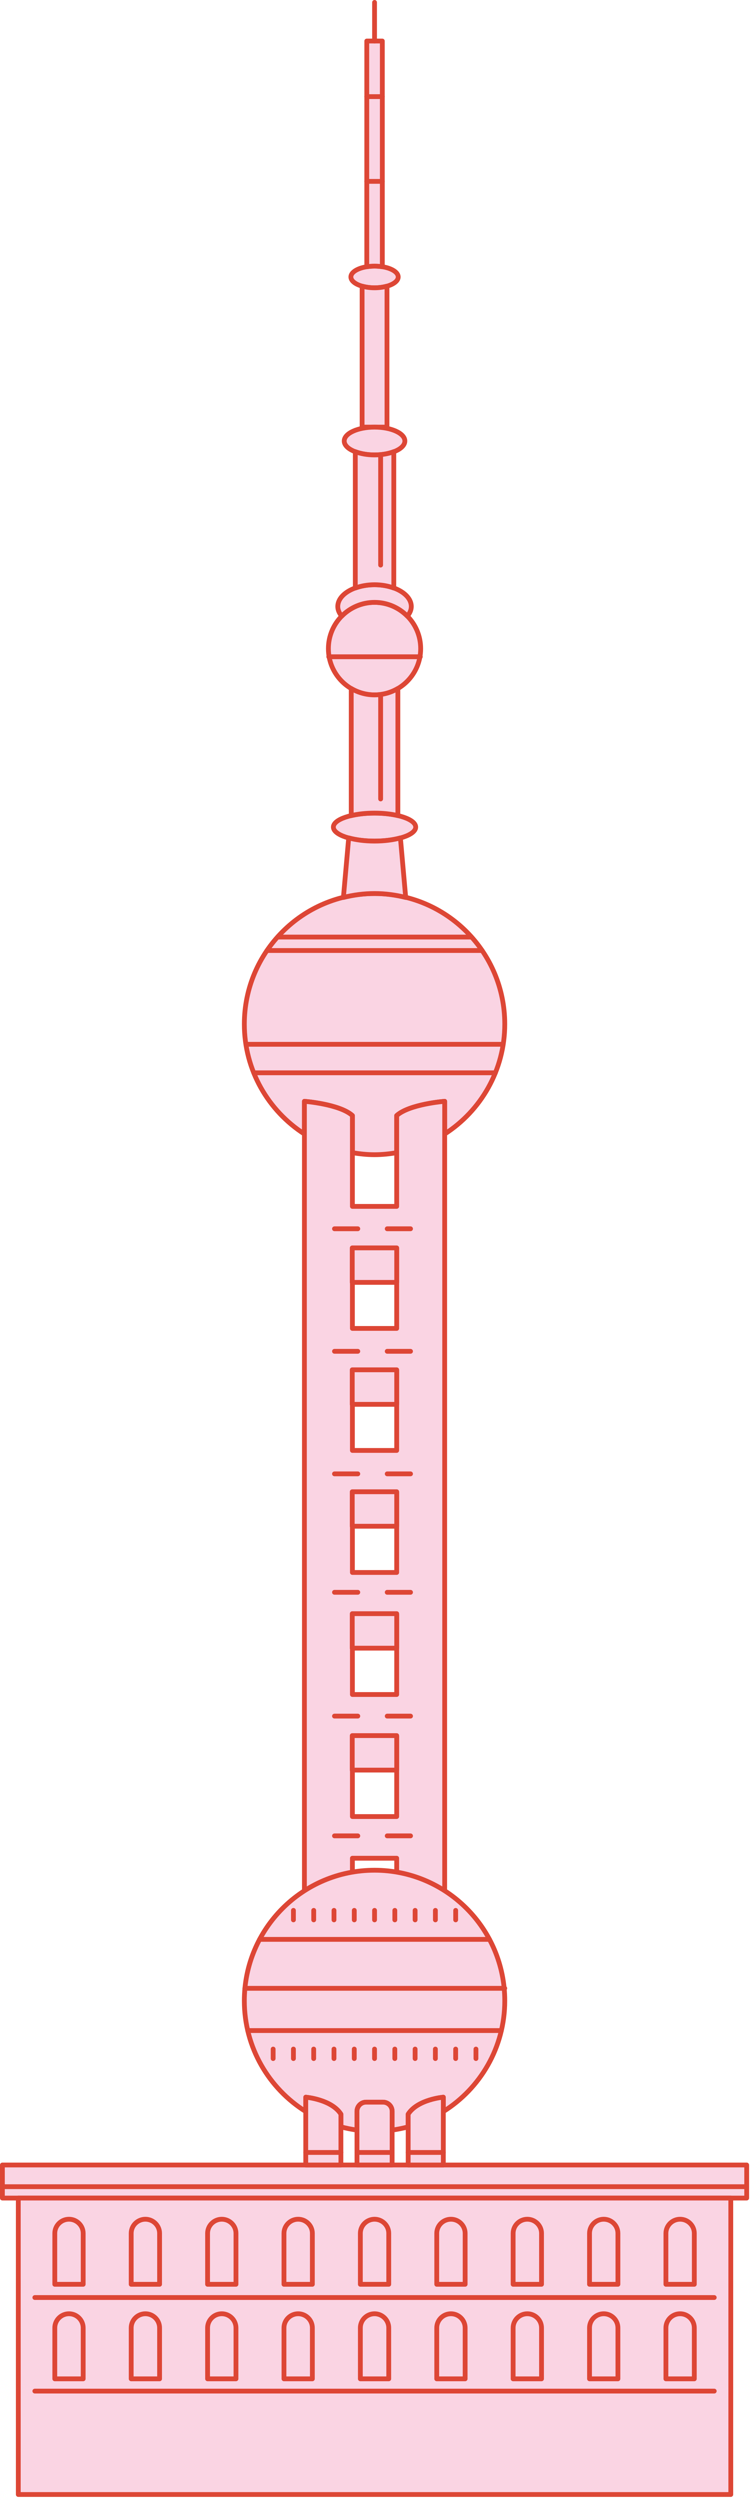 <?xml version="1.0" encoding="UTF-8"?> <svg xmlns="http://www.w3.org/2000/svg" viewBox="0 0 156.31 521" fill="none"><path d="M155.62 451.196H0.499V458.087H155.62V451.196Z" fill="#FAD4E3" stroke="#DD4635" stroke-miterlimit="10" stroke-linecap="round" stroke-linejoin="round"></path><path d="M152.306 458.09H3.812V519.867H152.306V458.09Z" fill="#FAD4E3" stroke="#DD4635" stroke-miterlimit="10" stroke-linecap="round" stroke-linejoin="round"></path><path d="M78.059 175.289C82.797 175.289 86.638 173.984 86.638 172.373C86.638 170.762 82.797 169.457 78.059 169.457C73.322 169.457 69.481 170.762 69.481 172.373C69.481 173.984 73.322 175.289 78.059 175.289Z" fill="#FAD4E3" stroke="#DD4635" stroke-miterlimit="10" stroke-linecap="round" stroke-linejoin="round"></path><path d="M87.674 135.18C87.674 140.505 83.369 144.822 78.057 144.822C72.747 144.822 68.442 140.505 68.442 135.18C68.442 129.856 72.747 125.537 78.057 125.537C83.369 125.537 87.674 129.854 87.674 135.18Z" fill="#FAD4E3" stroke="#DD4635" stroke-miterlimit="10" stroke-linecap="round" stroke-linejoin="round"></path><path d="M78.061 186.215C63.071 186.215 50.922 198.401 50.922 213.43C50.922 223.057 55.921 231.498 63.445 236.336V229.519C63.445 229.519 70.77 230.083 73.447 232.485V240.222C74.95 240.481 76.485 240.645 78.061 240.645C79.637 240.645 81.173 240.481 82.674 240.222V232.485C85.351 230.083 92.677 229.519 92.677 229.519V236.336C100.201 231.498 105.2 223.057 105.2 213.43C105.2 198.401 93.05 186.215 78.061 186.215Z" fill="#FAD4E3" stroke="#DD4635" stroke-miterlimit="10" stroke-linecap="round" stroke-linejoin="round"></path><path d="M78.06 169.456C79.868 169.456 81.538 169.649 82.922 169.973V143.487C81.494 144.33 79.837 144.819 78.06 144.819C76.284 144.819 74.627 144.328 73.201 143.487V169.971C74.581 169.649 76.253 169.456 78.06 169.456Z" fill="#FAD4E3" stroke="#DD4635" stroke-miterlimit="10" stroke-linecap="round" stroke-linejoin="round"></path><path d="M78.06 186.215C80.303 186.215 82.469 186.518 84.554 187.032L83.451 174.622C81.975 175.032 80.116 175.287 78.062 175.287C76.009 175.287 74.149 175.032 72.673 174.622L71.57 187.032C73.651 186.518 75.817 186.215 78.06 186.215Z" fill="#FAD4E3" stroke="#DD4635" stroke-miterlimit="10" stroke-linecap="round" stroke-linejoin="round"></path><path d="M82.991 57.721C82.991 58.969 80.783 59.981 78.06 59.981C75.338 59.981 73.13 58.969 73.13 57.721C73.13 56.473 75.338 55.461 78.06 55.461C80.783 55.461 82.991 56.473 82.991 57.721Z" fill="#FAD4E3" stroke="#DD4635" stroke-miterlimit="10" stroke-linecap="round" stroke-linejoin="round"></path><path d="M78.061 55.458C78.632 55.458 79.172 55.513 79.681 55.592V8.55H76.441V55.592C76.95 55.513 77.49 55.458 78.061 55.458Z" fill="#FAD4E3" stroke="#DD4635" stroke-miterlimit="10" stroke-linecap="round" stroke-linejoin="round"></path><path d="M78.061 8.552V0.499" stroke="#DD4635" stroke-miterlimit="10" stroke-linecap="round" stroke-linejoin="round"></path><path d="M76.441 20.138H79.681" stroke="#DD4635" stroke-miterlimit="10" stroke-linecap="round" stroke-linejoin="round"></path><path d="M76.441 37.8H79.681" stroke="#DD4635" stroke-miterlimit="10" stroke-linecap="round" stroke-linejoin="round"></path><path d="M68.522 136.875H87.595" stroke="#DD4635" stroke-miterlimit="10" stroke-linecap="round" stroke-linejoin="round"></path><path d="M51.266 217.636H104.864" stroke="#DD4635" stroke-miterlimit="10" stroke-linecap="round" stroke-linejoin="round"></path><path d="M52.89 223.577H103.242" stroke="#DD4635" stroke-miterlimit="10" stroke-linecap="round" stroke-linejoin="round"></path><path d="M57.868 195.289H98.262" stroke="#DD4635" stroke-miterlimit="10" stroke-linecap="round" stroke-linejoin="round"></path><path d="M55.643 198.094H100.477" stroke="#DD4635" stroke-miterlimit="10" stroke-linecap="round" stroke-linejoin="round"></path><path d="M73.446 390.185V387.264H82.675V390.185C86.309 390.809 89.692 392.153 92.677 394.07V229.52C92.677 229.52 85.352 230.085 82.675 232.487V251.419H73.446V232.487C70.769 230.085 63.443 229.52 63.443 229.52V394.07C66.431 392.15 69.812 390.809 73.446 390.185ZM73.446 260.108H82.675V276.85H73.446V260.108ZM73.446 285.54H82.675V302.279H73.446V285.54ZM73.446 310.971H82.675V327.711H73.446V310.971ZM73.446 336.403H82.675V353.145H73.446V336.403ZM73.446 361.834H82.675V378.577H73.446V361.834Z" fill="#FAD4E3" stroke="#DD4635" stroke-miterlimit="10" stroke-linecap="round" stroke-linejoin="round"></path><path d="M69.712 256.083H74.571" stroke="#DD4635" stroke-miterlimit="10" stroke-linecap="round" stroke-linejoin="round"></path><path d="M80.701 256.083H85.561" stroke="#DD4635" stroke-miterlimit="10" stroke-linecap="round" stroke-linejoin="round"></path><path d="M69.712 281.62H74.571" stroke="#DD4635" stroke-miterlimit="10" stroke-linecap="round" stroke-linejoin="round"></path><path d="M80.701 281.62H85.561" stroke="#DD4635" stroke-miterlimit="10" stroke-linecap="round" stroke-linejoin="round"></path><path d="M69.712 307.159H74.571" stroke="#DD4635" stroke-miterlimit="10" stroke-linecap="round" stroke-linejoin="round"></path><path d="M80.701 307.159H85.561" stroke="#DD4635" stroke-miterlimit="10" stroke-linecap="round" stroke-linejoin="round"></path><path d="M69.712 331.846H74.571" stroke="#DD4635" stroke-miterlimit="10" stroke-linecap="round" stroke-linejoin="round"></path><path d="M80.701 331.846H85.561" stroke="#DD4635" stroke-miterlimit="10" stroke-linecap="round" stroke-linejoin="round"></path><path d="M69.712 357.647H74.571" stroke="#DD4635" stroke-miterlimit="10" stroke-linecap="round" stroke-linejoin="round"></path><path d="M80.701 357.647H85.561" stroke="#DD4635" stroke-miterlimit="10" stroke-linecap="round" stroke-linejoin="round"></path><path d="M69.713 382.602H74.572" stroke="#DD4635" stroke-miterlimit="10" stroke-linecap="round" stroke-linejoin="round"></path><path d="M80.702 382.602H85.562" stroke="#DD4635" stroke-miterlimit="10" stroke-linecap="round" stroke-linejoin="round"></path><path d="M82.677 260.068H73.413V267.257H82.677V260.068Z" fill="#FAD4E3" stroke="#DD4635" stroke-miterlimit="10" stroke-linecap="round" stroke-linejoin="round"></path><path d="M82.677 285.477H73.413V292.669H82.677V285.477Z" fill="#FAD4E3" stroke="#DD4635" stroke-miterlimit="10" stroke-linecap="round" stroke-linejoin="round"></path><path d="M82.677 310.889H73.413V318.078H82.677V310.889Z" fill="#FAD4E3" stroke="#DD4635" stroke-miterlimit="10" stroke-linecap="round" stroke-linejoin="round"></path><path d="M82.677 336.298H73.413V343.487H82.677V336.298Z" fill="#FAD4E3" stroke="#DD4635" stroke-miterlimit="10" stroke-linecap="round" stroke-linejoin="round"></path><path d="M82.677 361.71H73.413V368.898H82.677V361.71Z" fill="#FAD4E3" stroke="#DD4635" stroke-miterlimit="10" stroke-linecap="round" stroke-linejoin="round"></path><path d="M78.062 389.763C63.072 389.763 50.921 401.948 50.921 416.98C50.921 426.725 56.047 435.253 63.725 440.059V437.068C63.725 437.068 69.074 437.512 71.051 440.599V443.245C72.141 443.537 73.256 443.765 74.397 443.92V440.004C74.397 438.953 75.245 438.102 76.294 438.102H79.827C80.876 438.102 81.725 438.951 81.725 440.004V443.92C82.865 443.765 83.98 443.537 85.07 443.245V440.599C87.047 437.512 92.396 437.068 92.396 437.068V440.059C100.076 435.253 105.201 426.725 105.201 416.98C105.201 401.948 93.051 389.763 78.062 389.763Z" fill="#FAD4E3" stroke="#DD4635" stroke-miterlimit="10" stroke-linecap="round" stroke-linejoin="round"></path><path d="M51.044 414.375H105.199" stroke="#DD4635" stroke-miterlimit="10" stroke-linecap="round" stroke-linejoin="round"></path><path d="M54.109 404.175H102.008" stroke="#DD4635" stroke-miterlimit="10" stroke-linecap="round" stroke-linejoin="round"></path><path d="M51.638 423.18H104.48" stroke="#DD4635" stroke-miterlimit="10" stroke-linecap="round" stroke-linejoin="round"></path><path d="M56.927 427.038V429.015" stroke="#DD4635" stroke-miterlimit="10" stroke-linecap="round" stroke-linejoin="round"></path><path d="M61.154 427.038V429.015" stroke="#DD4635" stroke-miterlimit="10" stroke-linecap="round" stroke-linejoin="round"></path><path d="M65.377 427.038V429.015" stroke="#DD4635" stroke-miterlimit="10" stroke-linecap="round" stroke-linejoin="round"></path><path d="M69.607 427.038V429.015" stroke="#DD4635" stroke-miterlimit="10" stroke-linecap="round" stroke-linejoin="round"></path><path d="M73.832 427.038V429.015" stroke="#DD4635" stroke-miterlimit="10" stroke-linecap="round" stroke-linejoin="round"></path><path d="M78.058 427.038V429.015" stroke="#DD4635" stroke-miterlimit="10" stroke-linecap="round" stroke-linejoin="round"></path><path d="M82.285 427.038V429.015" stroke="#DD4635" stroke-miterlimit="10" stroke-linecap="round" stroke-linejoin="round"></path><path d="M86.515 427.038V429.015" stroke="#DD4635" stroke-miterlimit="10" stroke-linecap="round" stroke-linejoin="round"></path><path d="M90.738 427.038V429.015" stroke="#DD4635" stroke-miterlimit="10" stroke-linecap="round" stroke-linejoin="round"></path><path d="M94.966 427.038V429.015" stroke="#DD4635" stroke-miterlimit="10" stroke-linecap="round" stroke-linejoin="round"></path><path d="M99.193 427.038V429.015" stroke="#DD4635" stroke-miterlimit="10" stroke-linecap="round" stroke-linejoin="round"></path><path d="M61.154 398.133V400.11" stroke="#DD4635" stroke-miterlimit="10" stroke-linecap="round" stroke-linejoin="round"></path><path d="M65.381 398.133V400.11" stroke="#DD4635" stroke-miterlimit="10" stroke-linecap="round" stroke-linejoin="round"></path><path d="M69.608 398.133V400.11" stroke="#DD4635" stroke-miterlimit="10" stroke-linecap="round" stroke-linejoin="round"></path><path d="M73.835 398.133V400.11" stroke="#DD4635" stroke-miterlimit="10" stroke-linecap="round" stroke-linejoin="round"></path><path d="M78.061 398.133V400.11" stroke="#DD4635" stroke-miterlimit="10" stroke-linecap="round" stroke-linejoin="round"></path><path d="M82.286 398.133V400.11" stroke="#DD4635" stroke-miterlimit="10" stroke-linecap="round" stroke-linejoin="round"></path><path d="M86.515 398.133V400.11" stroke="#DD4635" stroke-miterlimit="10" stroke-linecap="round" stroke-linejoin="round"></path><path d="M90.742 398.133V400.11" stroke="#DD4635" stroke-miterlimit="10" stroke-linecap="round" stroke-linejoin="round"></path><path d="M94.968 398.133V400.11" stroke="#DD4635" stroke-miterlimit="10" stroke-linecap="round" stroke-linejoin="round"></path><path d="M63.723 451.196V437.068C63.723 437.068 69.073 437.51 71.049 440.601V451.198H63.723V451.196Z" fill="#FAD4E3" stroke="#DD4635" stroke-miterlimit="10" stroke-linecap="round" stroke-linejoin="round"></path><path d="M92.394 451.196V437.068C92.394 437.068 87.045 437.51 85.068 440.601V451.198H92.394V451.196Z" fill="#FAD4E3" stroke="#DD4635" stroke-miterlimit="10" stroke-linecap="round" stroke-linejoin="round"></path><path d="M76.293 438.102H79.826C80.875 438.102 81.724 438.953 81.724 440.004V451.196H74.398V440.004C74.398 438.953 75.246 438.102 76.293 438.102Z" fill="#FAD4E3" stroke="#DD4635" stroke-miterlimit="10" stroke-linecap="round" stroke-linejoin="round"></path><path d="M79.328 144.822V166.509" stroke="#DD4635" stroke-miterlimit="10" stroke-linecap="round" stroke-linejoin="round"></path><path d="M63.723 448.584H71.051" stroke="#DD4635" stroke-miterlimit="10" stroke-linecap="round" stroke-linejoin="round"></path><path d="M74.397 448.584H81.723" stroke="#DD4635" stroke-miterlimit="10" stroke-linecap="round" stroke-linejoin="round"></path><path d="M85.068 448.584H92.394" stroke="#DD4635" stroke-miterlimit="10" stroke-linecap="round" stroke-linejoin="round"></path><path d="M17.336 476.06V465.436C17.336 463.82 16.004 462.497 14.378 462.497C12.75 462.497 11.42 463.82 11.42 465.436V476.06H17.336Z" fill="#FAD4E3" stroke="#DD4635" stroke-miterlimit="10" stroke-linecap="round" stroke-linejoin="round"></path><path d="M17.336 495.761V485.137C17.336 483.521 16.004 482.198 14.378 482.198C12.75 482.198 11.42 483.521 11.42 485.137V495.761H17.336Z" fill="#FAD4E3" stroke="#DD4635" stroke-miterlimit="10" stroke-linecap="round" stroke-linejoin="round"></path><path d="M33.258 476.06V465.436C33.258 463.82 31.926 462.497 30.3 462.497C28.672 462.497 27.342 463.82 27.342 465.436V476.06H33.258Z" fill="#FAD4E3" stroke="#DD4635" stroke-miterlimit="10" stroke-linecap="round" stroke-linejoin="round"></path><path d="M33.258 495.761V485.137C33.258 483.521 31.926 482.198 30.3 482.198C28.672 482.198 27.342 483.521 27.342 485.137V495.761H33.258Z" fill="#FAD4E3" stroke="#DD4635" stroke-miterlimit="10" stroke-linecap="round" stroke-linejoin="round"></path><path d="M49.179 476.06V465.436C49.179 463.82 47.847 462.497 46.221 462.497C44.593 462.497 43.263 463.82 43.263 465.436V476.06H49.179Z" fill="#FAD4E3" stroke="#DD4635" stroke-miterlimit="10" stroke-linecap="round" stroke-linejoin="round"></path><path d="M49.179 495.761V485.137C49.179 483.521 47.847 482.198 46.221 482.198C44.593 482.198 43.263 483.521 43.263 485.137V495.761H49.179Z" fill="#FAD4E3" stroke="#DD4635" stroke-miterlimit="10" stroke-linecap="round" stroke-linejoin="round"></path><path d="M65.099 476.06V465.436C65.099 463.82 63.767 462.497 62.141 462.497C60.515 462.497 59.183 463.82 59.183 465.436V476.06H65.099Z" fill="#FAD4E3" stroke="#DD4635" stroke-miterlimit="10" stroke-linecap="round" stroke-linejoin="round"></path><path d="M65.099 495.761V485.137C65.099 483.521 63.767 482.198 62.141 482.198C60.515 482.198 59.183 483.521 59.183 485.137V495.761H65.099Z" fill="#FAD4E3" stroke="#DD4635" stroke-miterlimit="10" stroke-linecap="round" stroke-linejoin="round"></path><path d="M81.019 476.06V465.436C81.019 463.82 79.687 462.497 78.061 462.497C76.433 462.497 75.103 463.82 75.103 465.436V476.06H81.019Z" fill="#FAD4E3" stroke="#DD4635" stroke-miterlimit="10" stroke-linecap="round" stroke-linejoin="round"></path><path d="M81.019 495.761V485.137C81.019 483.521 79.687 482.198 78.061 482.198C76.433 482.198 75.103 483.521 75.103 485.137V495.761H81.019Z" fill="#FAD4E3" stroke="#DD4635" stroke-miterlimit="10" stroke-linecap="round" stroke-linejoin="round"></path><path d="M96.94 476.06V465.436C96.94 463.82 95.608 462.497 93.982 462.497C92.354 462.497 91.024 463.82 91.024 465.436V476.06H96.94Z" fill="#FAD4E3" stroke="#DD4635" stroke-miterlimit="10" stroke-linecap="round" stroke-linejoin="round"></path><path d="M96.94 495.761V485.137C96.94 483.521 95.608 482.198 93.982 482.198C92.354 482.198 91.024 483.521 91.024 485.137V495.761H96.94Z" fill="#FAD4E3" stroke="#DD4635" stroke-miterlimit="10" stroke-linecap="round" stroke-linejoin="round"></path><path d="M112.86 476.06V465.436C112.86 463.82 111.528 462.497 109.901 462.497C108.273 462.497 106.943 463.82 106.943 465.436V476.06H112.86Z" fill="#FAD4E3" stroke="#DD4635" stroke-miterlimit="10" stroke-linecap="round" stroke-linejoin="round"></path><path d="M112.86 495.761V485.137C112.86 483.521 111.527 482.198 109.901 482.198C108.273 482.198 106.943 483.521 106.943 485.137V495.761H112.86Z" fill="#FAD4E3" stroke="#DD4635" stroke-miterlimit="10" stroke-linecap="round" stroke-linejoin="round"></path><path d="M128.782 476.06V465.436C128.782 463.82 127.45 462.497 125.823 462.497C124.197 462.497 122.865 463.82 122.865 465.436V476.06H128.782Z" fill="#FAD4E3" stroke="#DD4635" stroke-miterlimit="10" stroke-linecap="round" stroke-linejoin="round"></path><path d="M128.782 495.761V485.137C128.782 483.521 127.45 482.198 125.823 482.198C124.197 482.198 122.865 483.521 122.865 485.137V495.761H128.782Z" fill="#FAD4E3" stroke="#DD4635" stroke-miterlimit="10" stroke-linecap="round" stroke-linejoin="round"></path><path d="M144.702 476.06V465.436C144.702 463.82 143.369 462.497 141.743 462.497C140.115 462.497 138.785 463.82 138.785 465.436V476.06H144.702Z" fill="#FAD4E3" stroke="#DD4635" stroke-miterlimit="10" stroke-linecap="round" stroke-linejoin="round"></path><path d="M144.702 495.761V485.137C144.702 483.521 143.369 482.198 141.743 482.198C140.115 482.198 138.785 483.521 138.785 485.137V495.761H144.702Z" fill="#FAD4E3" stroke="#DD4635" stroke-miterlimit="10" stroke-linecap="round" stroke-linejoin="round"></path><path d="M7.262 478.817H148.857" stroke="#DD4635" stroke-miterlimit="10" stroke-linecap="round" stroke-linejoin="round"></path><path d="M7.262 498.316H148.857" stroke="#DD4635" stroke-miterlimit="10" stroke-linecap="round" stroke-linejoin="round"></path><path d="M0.499 455.718H78.06H155.62" stroke="#DD4635" stroke-miterlimit="10" stroke-linecap="round" stroke-linejoin="round"></path><path d="M80.652 59.65H80.589C79.847 59.855 78.988 59.98 78.058 59.98C77.128 59.98 76.269 59.855 75.527 59.65H75.467V89.012H80.652V59.65Z" fill="#FAD4E3" stroke="#DD4635" stroke-miterlimit="10" stroke-linecap="round" stroke-linejoin="round"></path><path d="M78.06 94.809C81.549 94.809 84.379 93.511 84.379 91.911C84.379 90.311 81.549 89.014 78.06 89.014C74.57 89.014 71.741 90.311 71.741 91.911C71.741 93.511 74.57 94.809 78.06 94.809Z" fill="#FAD4E3" stroke="#DD4635" stroke-miterlimit="10" stroke-linecap="round" stroke-linejoin="round"></path><path d="M78.06 125.537C80.737 125.537 83.156 126.638 84.898 128.409C85.407 127.801 85.72 127.125 85.72 126.402C85.72 123.895 82.29 121.861 78.058 121.861C73.828 121.861 70.397 123.893 70.397 126.402C70.397 127.127 70.71 127.803 71.218 128.409C72.965 126.638 75.381 125.537 78.06 125.537Z" fill="#FAD4E3" stroke="#DD4635" stroke-miterlimit="10" stroke-linecap="round" stroke-linejoin="round"></path><path d="M82.074 122.549V94.131C80.98 94.547 79.593 94.809 78.061 94.809C76.529 94.809 75.142 94.547 74.048 94.131V122.549C75.217 122.12 76.585 121.861 78.061 121.861C79.537 121.861 80.904 122.12 82.074 122.549Z" fill="#FAD4E3" stroke="#DD4635" stroke-miterlimit="10" stroke-linecap="round" stroke-linejoin="round"></path><path d="M79.328 94.809V117.766" stroke="#DD4635" stroke-miterlimit="10" stroke-linecap="round" stroke-linejoin="round"></path></svg> 